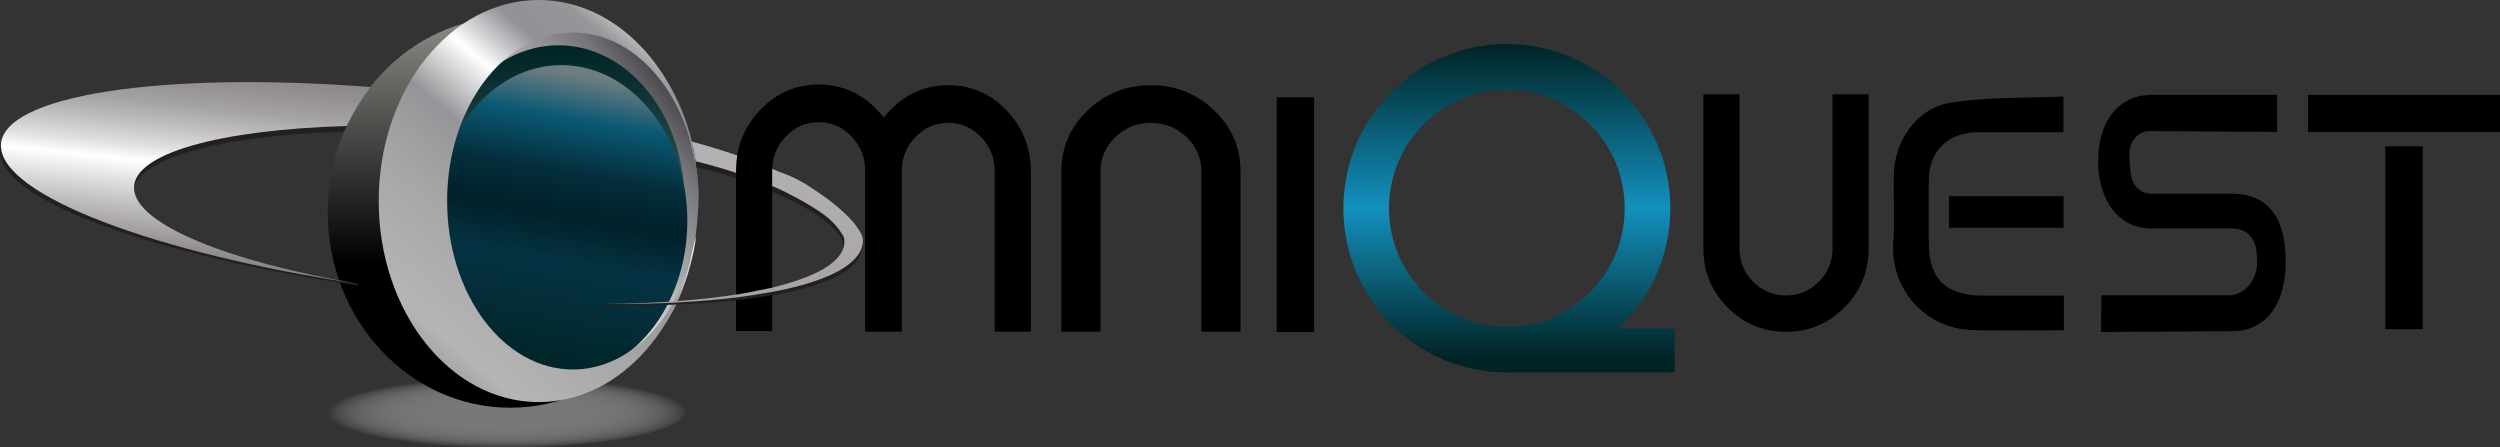 <?xml version="1.0" encoding="UTF-8"?><svg id="_イヤー_2" xmlns="http://www.w3.org/2000/svg" xmlns:xlink="http://www.w3.org/1999/xlink" viewBox="0 0 882.97 158.03"><rect x="0" y="0" width="882.97" height="158.03" fill="#333333" stroke="none"/><defs><style>.cls-1{fill:url(#linear-gradient-4);}.cls-1,.cls-2,.cls-3,.cls-4,.cls-5,.cls-6{fill-rule:evenodd;}.cls-7{fill:url(#New_Gradient_Swatch_4-2);}.cls-2{fill:url(#linear-gradient-2);}.cls-3{fill:url(#linear-gradient);}.cls-4{fill:url(#linear-gradient-6);}.cls-5{fill:url(#linear-gradient-5);}.cls-8{fill:url(#New_Gradient_Swatch_4);}.cls-9{fill:url(#New_Gradient_Swatch_4-3);}.cls-10{fill:url(#radial-gradient);opacity:.59;}.cls-11{fill:#231f20;}.cls-6{fill:url(#linear-gradient-3);}</style><linearGradient id="linear-gradient" x1="561.97" y1="-632.7" x2="561.97" y2="-748.7" gradientTransform="translate(-29 -617.14) scale(1 -1)" gradientUnits="userSpaceOnUse"><stop offset="0" stop-color="#002324"/><stop offset=".25" stop-color="#0a5a71"/><stop offset=".5" stop-color="#1390bd"/><stop offset=".73" stop-color="#0a5a71"/><stop offset=".96" stop-color="#002324"/><stop offset="1" stop-color="#002324"/></linearGradient><radialGradient id="radial-gradient" cx="348.12" cy="-157.88" fx="348.12" fy="-157.88" r="4.54" gradientTransform="translate(-4718.8 579.98) scale(14.07 2.75)" gradientUnits="userSpaceOnUse"><stop offset="0" stop-color="#a6a8ab"/><stop offset=".31" stop-color="#a7a9ac" stop-opacity=".99"/><stop offset=".46" stop-color="#abadaf" stop-opacity=".94"/><stop offset=".58" stop-color="#b2b3b6" stop-opacity=".86"/><stop offset=".68" stop-color="#bbbdbf" stop-opacity=".75"/><stop offset=".77" stop-color="#c8c9cb" stop-opacity=".61"/><stop offset=".85" stop-color="#d8d9da" stop-opacity=".44"/><stop offset=".93" stop-color="#eaeaeb" stop-opacity=".23"/><stop offset="1" stop-color="#fff" stop-opacity="0"/></radialGradient><linearGradient id="linear-gradient-2" x1="209.26" y1="-761.14" x2="209.26" y2="-623.14" gradientTransform="translate(-29 -617.14) scale(1 -1)" gradientUnits="userSpaceOnUse"><stop offset="0" stop-color="#000"/><stop offset=".37" stop-color="#000"/><stop offset="1" stop-color="#8c8d88"/></linearGradient><linearGradient id="linear-gradient-3" x1="288.88" y1="-645.44" x2="173.33" y2="-733.07" gradientTransform="translate(-29 -617.14) scale(1 -1)" gradientUnits="userSpaceOnUse"><stop offset="0" stop-color="#000"/><stop offset=".23" stop-color="#767479"/><stop offset=".45" stop-color="#bbbabc"/><stop offset=".66" stop-color="#fff"/><stop offset="1" stop-color="#fff"/></linearGradient><linearGradient id="linear-gradient-4" x1="226.26" y1="-633.14" x2="226.26" y2="-743.14" gradientTransform="translate(-29 -617.14) scale(1 -1)" gradientUnits="userSpaceOnUse"><stop offset="0" stop-color="#002324"/><stop offset=".96" stop-color="#5e888a"/><stop offset="1" stop-color="#5e888a"/></linearGradient><linearGradient id="linear-gradient-5" x1="238.01" y1="-634.19" x2="216.51" y2="-756.09" gradientTransform="translate(-29 -617.14) scale(1 -1)" gradientUnits="userSpaceOnUse"><stop offset="0" stop-color="#6e7d81"/><stop offset=".08" stop-color="#6e7d81"/><stop offset=".21" stop-color="#0a5873"/><stop offset=".36" stop-color="#042e3c"/><stop offset=".48" stop-color="#012029"/><stop offset=".62" stop-color="#053343"/><stop offset=".96" stop-color="#002324"/><stop offset="1" stop-color="#002324"/></linearGradient><linearGradient id="linear-gradient-6" x1="160.95" y1="-757.62" x2="277.15" y2="-619.15" gradientTransform="translate(-29 -617.14) scale(1 -1)" gradientUnits="userSpaceOnUse"><stop offset="0" stop-color="#767479"/><stop offset=".18" stop-color="#b5b5b6"/><stop offset=".38" stop-color="#a6a6a6"/><stop offset=".52" stop-color="#969498"/><stop offset=".64" stop-color="#fff"/><stop offset=".74" stop-color="#949197"/><stop offset=".83" stop-color="#969598"/><stop offset=".94" stop-color="#fff"/><stop offset="1" stop-color="#918e95"/></linearGradient><linearGradient id="New_Gradient_Swatch_4" x1="61.43" y1="93.17" x2="70.22" y2="12.16" gradientTransform="matrix(1, 0, 0, 1, 0, 0)" gradientUnits="userSpaceOnUse"><stop offset="0" stop-color="#858084"/><stop offset=".08" stop-color="#959094"/><stop offset=".23" stop-color="#bfbdbf"/><stop offset=".43" stop-color="#fff"/><stop offset=".5" stop-color="#e0dedf"/><stop offset=".6" stop-color="#bfbcbe"/><stop offset=".69" stop-color="#a5a2a5"/><stop offset=".79" stop-color="#938f92"/><stop offset=".89" stop-color="#888387"/><stop offset="1" stop-color="#858084"/></linearGradient><linearGradient id="New_Gradient_Swatch_4-2" x1="244.42" y1="228.49" x2="343.59" y2="-684.96" xlink:href="#New_Gradient_Swatch_4"/><linearGradient id="New_Gradient_Swatch_4-3" x1="251.44" y1="235.53" x2="355.6" y2="-723.8" xlink:href="#New_Gradient_Swatch_4"/></defs><g id="Layer_1"><g><g id="Letters"><g><path d="M696.49,116.56c-16.89-.56-28.88-14.78-27.81-30.97,.53-7.96,.01-15.98,.19-23.96,.27-11.89,8.1-23.43,19.94-25.34,13.09-2.11,26.62-1.58,39.98-2.2v12.59c-10.27,0-20.14-.03-30.01,0-10.8,.04-17.53,6.61-17.57,17.13-.03,7.28,0,14.56,0,21.84,0,12.86,6,18.74,19.14,18.76,9.48,.01,18.95,0,28.59,0v12.21c-10.98,0-21.73,.29-32.46-.07Z"/><path d="M688.35,69.29h40.48v11.17h-40.48v-11.17Z"/></g><path d="M742.06,117.27c.05-4.33,.09-8.66,.14-12.98h46.18c.98-.21,2.89-.75,4.74-2.31,1.99-1.68,2.81-3.61,3.16-4.47,.97-2.39,.92-4.43,.86-6.02-.11-2.94-.3-5.75-2.33-8.09-1.56-1.8-3.77-2.7-6.65-2.7h-28.3c-2.88,0-5.49-.59-7.84-1.78-2.34-1.19-4.32-2.83-5.93-4.94-1.61-2.11-2.85-4.61-3.73-7.52-.87-2.91-1.31-6.09-1.31-9.53s.41-6.49,1.23-9.36c.82-2.87,2.03-5.34,3.64-7.41,1.61-2.07,3.6-3.69,5.97-4.88,2.37-1.19,5.08-1.78,8.13-1.78h44.21c.02,4.36,.04,8.72,.06,13.09-14.96-.09-29.93-.19-44.89-.29-.71-.02-2.4,.05-4.01,1.15-1.43,.97-2.06,2.25-2.44,3.03-1.12,2.33-.99,4.42-.72,7.82,.24,3.08,.47,5.43,2.08,7.46,1.38,1.76,3.26,2.64,5.63,2.64h28.21c6.27,0,11.03,1.99,14.27,5.97,3.25,3.98,4.87,10.03,4.87,18.14,0,3.52-.4,6.77-1.19,9.76-.79,2.99-1.98,5.57-3.56,7.75-1.58,2.18-3.57,3.89-5.97,5.11-2.4,1.23-5.21,1.84-8.43,1.84-15.37,.1-30.74,.19-46.1,.29Z"/><g><path d="M815.16,33.53h67.81v13.12h-67.81v-13.12Z"/><path d="M842.47,61.77v54.51h13.19V51.66h-13.19v10.11Z"/></g><path d="M659.98,33.32v54.53c0,8.09-2.85,15-8.56,20.73-5.7,5.74-12.58,8.61-20.62,8.61s-14.91-2.87-20.62-8.61c-5.7-5.74-8.56-12.65-8.56-20.73V33.32h12.75v54.53c0,4.55,1.61,8.43,4.82,11.66,3.22,3.24,7.08,4.85,11.6,4.85s8.38-1.62,11.6-4.85c3.22-3.24,4.82-7.12,4.82-11.66V33.32h12.75Z"/><path class="cls-3" d="M532.2,31.68c-22.99,0-41.62,18.75-41.62,41.88s18.64,41.88,41.62,41.88,41.62-18.75,41.62-41.88-18.64-41.88-41.62-41.88Zm0-16.12c31.88,0,57.73,25.97,57.73,58,0,16.02-6.46,30.52-16.91,41.01l-1.78,1.47h20.23v15.47h-58.84l-.43,.04c-31.88,0-57.73-25.97-57.73-58s25.85-58,57.73-58Z"/><path d="M464.14,117.27h-13.21V34.39h13.21V117.27Z"/></g><g><g id="ORB"><path id="Shadow" class="cls-10" d="M241.89,145.53c0,6.9-28.61,12.5-63.9,12.5s-63.9-5.6-63.9-12.5,28.61-12.5,63.9-12.5,63.9,5.6,63.9,12.5Z"/><path class="cls-2" d="M115.76,75c0-38.11,28.88-69,64.5-69s64.5,30.89,64.5,69-28.88,69-64.5,69-64.5-30.89-64.5-69Z"/><path class="cls-6" d="M155.77,67.49c.32-20,15.71-57.15,50.14-56.48,22.44,1.15,39.55,21.53,40.86,57.45-.71,42.71-19.72,62.84-42.76,62.54-37.4-1.88-48.55-43.51-48.24-63.51Z"/><path class="cls-1" d="M152.76,71c0-30.38,19.92-55,44.5-55s44.5,24.62,44.5,55-19.92,55-44.5,55-44.5-24.62-44.5-55Z"/><path class="cls-5" d="M153.76,78c0-30.38,19.92-55,44.5-55s44.5,24.62,44.5,55-19.92,55-44.5,55-44.5-24.62-44.5-55Z"/><path class="cls-4" d="M190.26,0c27.3,0,50.08,24.34,55.35,56.69l.15,1.93-2.5-10.78c-6.74-21.35-22.53-36.34-40.92-36.34-24.53,0-44.42,26.64-44.42,59.5s19.89,59.5,44.42,59.5c18.4,0,34.18-14.98,40.92-36.34l2.5-10.77-.15,1.93c-5.27,32.35-28.05,56.69-55.35,56.69-31.2,0-56.5-31.79-56.5-71S159.05,0,190.26,0Z"/></g><g id="Ring"><path class="cls-11" d="M0,53.46c0,17.49,54.67,36.63,126.23,47.38l.1-.62c-14.41-2.49-36.46-6.86-49.32-10.16-18.52-6.6-29.8-14.17-30.03-21.55-.37-12.35,30.33-20.66,74.55-22.01,2.43-5.51,5.72-10.63,7.97-13.86C56.21,27.13,0,35.68,0,53.46Z"/><path class="cls-11" d="M303.92,83.95l.26-.02c-6.27-7.87-12.64-12.86-17.13-15.88-8.85-5.95-17.01-8.64-25.11-11.31-6.94-2.29-12.89-3.67-17.14-4.52,.43,1.97,.87,4.31,1.21,6.88,7.67,1.7,14.11,3.74,19.13,5.55,0,0,9.33,3.38,18.33,8.22,.59,.32,3.15,1.7,6.24,3.91,3.16,2.26,4.59,3.74,5.4,4.66,.85,.96,1.51,1.85,1.99,2.57,.47,1.05,.74,2.09,.78,3.14,.16,5.25-5.31,9.76-15.02,13.32-15.92,2.47-34.99,7.42-70.1,6.89l-.1,.62c54.11,.51,91.77-6.51,91.77-21.1,0-.97-.18-1.95-.51-2.93Z"/><path class="cls-8" d="M.33,51.48c0,17.49,54.44,37.98,126.01,48.73-45.98-7.89-78.63-21.08-79.01-33.69-.37-12.41,30.6-20.74,75.14-22.02,2.89-5.97,6.55-11.23,8.41-13.76C57.07,25.08,.32,33.62,.33,51.48Z"/><path d="M261.99,103.73c0,.37,0,.74,0,1.1,4.82-.63,9.28-1.38,13.39-2.23v-1.68c-4.02,1.06-8.49,2-13.39,2.82Z"/><path class="cls-7" d="M304.49,83.47s-.17-.56-.44-1.1c-3.24-6.38-13.33-13.22-13.33-13.22-3.71-2.51-8.25-6.03-15.31-8.38h0c-7.43-3.23-17.88-7.25-31.11-10.78,.45,1.83,.98,4.23,1.42,6.96,12.39,3.1,21.82,6.59,28.21,9.25,0,0,5.24,2.18,12.86,6.82,3.98,2.42,7.83,5.08,10.7,9.75,.25,.41,.44,.74,.57,.99h-.02c.1,.46,.17,.92,.19,1.39,.2,6.52-8.29,11.91-22.85,15.75-4.02,1.06-8.49,2-13.39,2.82-13.62,2.26-30.42,3.53-49.22,3.62,18.62,.17,35.32-.7,49.22-2.52,4.82-.63,9.28-1.38,13.39-2.23,18.47-3.84,29.39-9.87,29.38-17.7,0-.73-.27-1.43-.27-1.43Z"/></g></g><path d="M355.56,39.02c-5.7-5.95-12.58-8.93-20.62-8.93s-14.91,2.98-20.62,8.93c-.78,.82-1.51,1.66-2.19,2.53-.73-.94-1.51-1.87-2.36-2.76-5.7-5.95-12.58-8.93-20.62-8.93s-14.91,2.98-20.62,8.93c-5.7,5.95-8.56,13.12-8.56,21.52v56.59h12.75V60.31c0-4.71,1.61-8.75,4.82-12.11,3.21-3.36,7.08-5.04,11.6-5.04s8.38,1.68,11.6,5.04c3.22,3.35,4.82,7.39,4.82,12.11v56.59h.18v.23h12.75V60.54c0-4.71,1.61-8.75,4.82-12.11,3.21-3.36,7.08-5.04,11.6-5.04s8.38,1.68,11.6,5.04c3.22,3.35,4.82,7.39,4.82,12.11v56.59h12.75V60.54c0-8.39-2.85-15.56-8.56-21.52Z"/><path d="M374.85,117.13V60.54c0-8.39,3.09-15.57,9.28-21.52,6.19-5.95,13.65-8.93,22.37-8.93s16.18,2.98,22.37,8.93c6.19,5.95,9.28,13.13,9.28,21.52v56.59h-13.83V60.54c0-4.72-1.74-8.75-5.23-12.11-3.49-3.36-7.69-5.04-12.59-5.04s-9.1,1.68-12.58,5.04c-3.49,3.36-5.23,7.39-5.23,12.11v56.59h-13.84Z"/><path class="cls-11" d="M258.66,104.52v1.64c2.25-.22,4.56-.49,6.93-.81,2.51-.34,4.93-.72,7.27-1.12l-.31-1.95c-2.28,.39-4.59,.78-6.92,1.15-2.34,.38-4.67,.74-6.97,1.09Z"/><path class="cls-9" d="M261.99,103.73c-.8,.13-1.62,.26-1.62,.26h-.02c-.7,.11-1.28,.2-1.72,.27v.98c.45-.05,1.03-.12,1.71-.21,0,0,.85-.11,1.64-.21,.93-.12,5.15-.77,10.9-1.74l-.06-1.5c-5.92,1.23-10.25,2.05-10.84,2.14Z"/></g></g></svg>